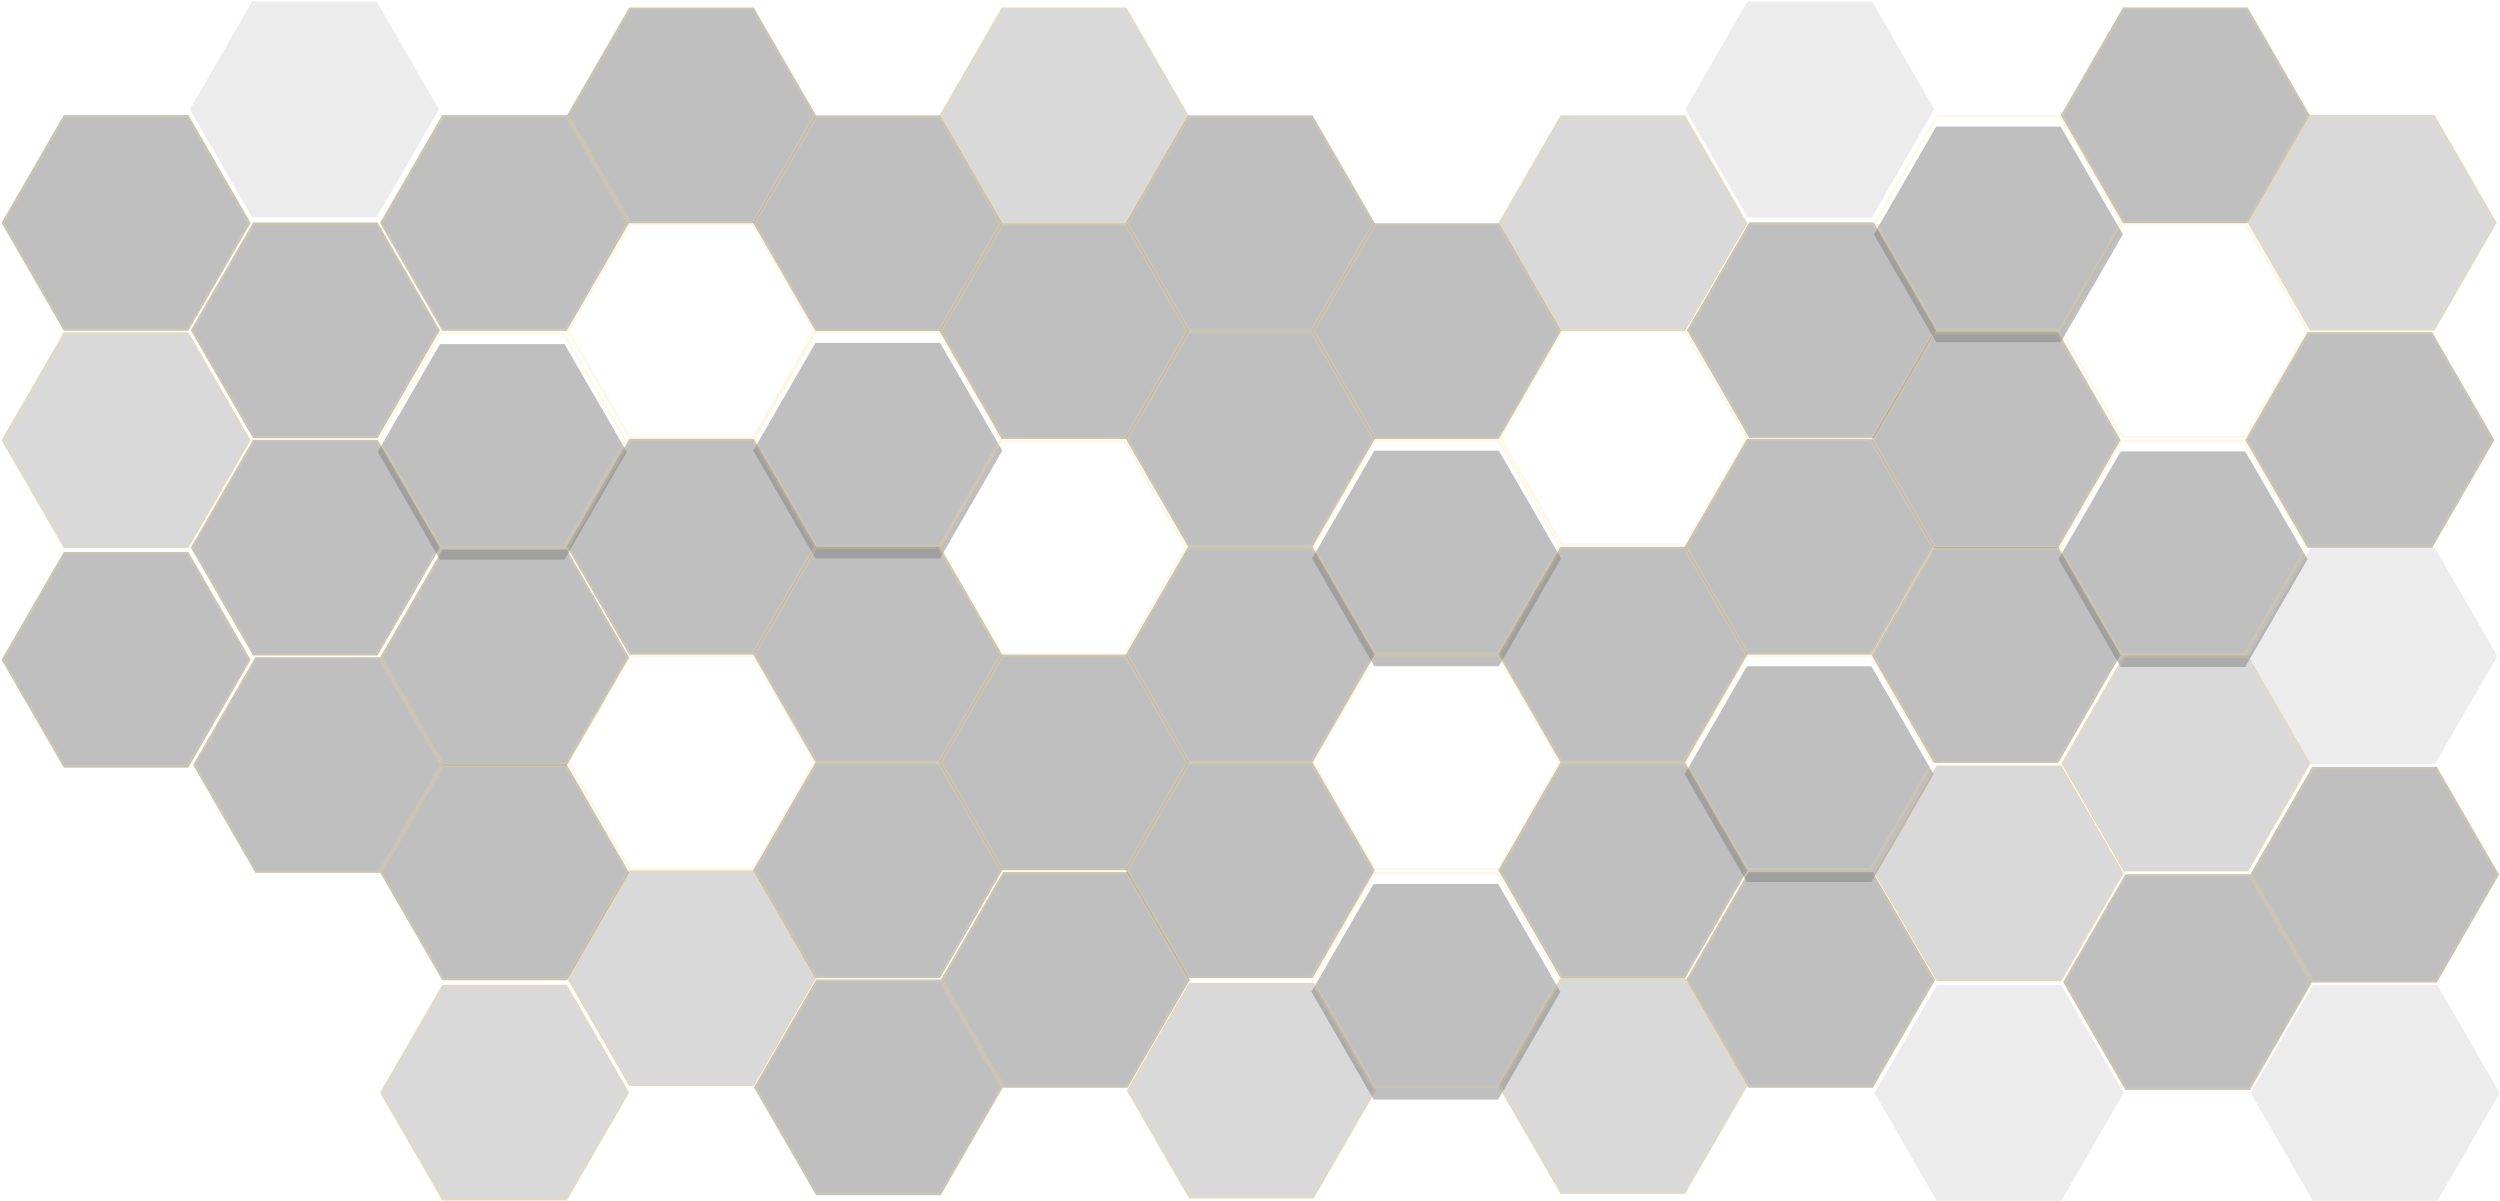 <svg width="1070" height="514" viewBox="0 0 1070 514" fill="none" xmlns="http://www.w3.org/2000/svg">
<g opacity="0.5">
<path d="M27.315 234.549L0.67 188.393L27.315 142.252H80.606L107.252 188.393L80.606 234.549H27.315Z" fill="black" fill-opacity="0.3"/>
<path d="M80.318 234.049H27.604L1.247 188.393L27.604 142.752H80.318L106.674 188.393L80.318 234.049Z" stroke="#F3B603" stroke-opacity="0.2"/>
<path d="M429.315 465.549L402.67 419.393L429.315 373.252H482.606L509.252 419.393L482.606 465.549H429.315Z" fill="black" fill-opacity="0.5"/>
<path d="M482.318 465.049H429.604L403.247 419.393L429.604 373.752H482.318L508.674 419.393L482.318 465.049Z" stroke="#F3B603" stroke-opacity="0.2"/>
<path d="M349.315 511.549L322.67 465.393L349.315 419.252H402.606L429.252 465.393L402.606 511.549H349.315Z" fill="black" fill-opacity="0.5"/>
<path d="M402.318 511.049H349.604L323.247 465.393L349.604 419.752H402.318L428.674 465.393L402.318 511.049Z" stroke="#F3B603" stroke-opacity="0.2"/>
<path d="M748.315 465.549L721.67 419.393L748.315 373.252H801.606L828.252 419.393L801.606 465.549H748.315Z" fill="black" fill-opacity="0.5"/>
<path d="M801.318 465.049H748.604L722.247 419.393L748.604 373.752H801.318L827.674 419.393L801.318 465.049Z" stroke="#F3B603" stroke-opacity="0.2"/>
<path d="M109.315 373.549L82.67 327.393L109.315 281.252H162.606L189.252 327.393L162.606 373.549H109.315Z" fill="black" fill-opacity="0.5"/>
<path d="M162.318 373.049H109.604L83.247 327.393L109.604 281.752H162.318L188.674 327.393L162.318 373.049Z" stroke="#F3B603" stroke-opacity="0.2"/>
<path d="M189.315 327.549L162.67 281.393L189.315 235.252H242.606L269.252 281.393L242.606 327.549H189.315Z" fill="black" fill-opacity="0.5"/>
<path d="M242.318 327.049H189.604L163.247 281.393L189.604 235.752H242.318L268.674 281.393L242.318 327.049Z" stroke="#F3B603" stroke-opacity="0.2"/>
<path d="M189.315 419.549L162.67 373.393L189.315 327.252H242.606L269.252 373.393L242.606 419.549H189.315Z" fill="black" fill-opacity="0.5"/>
<path d="M242.318 419.049H189.604L163.247 373.393L189.604 327.752H242.318L268.674 373.393L242.318 419.049Z" stroke="#F3B603" stroke-opacity="0.2"/>
<path d="M108.315 280.549L81.67 234.393L108.315 188.252H161.606L188.252 234.393L161.606 280.549H108.315Z" fill="black" fill-opacity="0.5"/>
<path d="M161.318 280.049H108.604L82.247 234.393L108.604 188.752H161.318L187.674 234.393L161.318 280.049Z" stroke="#F3B603" stroke-opacity="0.2"/>
<path d="M27.315 141.549L0.67 95.393L27.315 49.252H80.606L107.252 95.393L80.606 141.549H27.315Z" fill="black" fill-opacity="0.5"/>
<path d="M80.318 141.049H27.604L1.247 95.393L27.604 49.752H80.318L106.674 95.393L80.318 141.049Z" stroke="#F3B603" stroke-opacity="0.2"/>
<path d="M27.315 328.549L0.67 282.393L27.315 236.252H80.606L107.252 282.393L80.606 328.549H27.315Z" fill="black" fill-opacity="0.5"/>
<path d="M80.318 328.049H27.604L1.247 282.393L27.604 236.752H80.318L106.674 282.393L80.318 328.049Z" stroke="#F3B603" stroke-opacity="0.2"/>
<path d="M108.315 187.549L81.67 141.393L108.315 95.252H161.606L188.252 141.393L161.606 187.549H108.315Z" fill="black" fill-opacity="0.5"/>
<path d="M161.318 187.049H108.604L82.247 141.393L108.604 95.752H161.318L187.674 141.393L161.318 187.049Z" stroke="#F3B603" stroke-opacity="0.2"/>
<g filter="url(#filter0_i_7846_29)">
<path d="M188.315 234.549L161.67 188.393L188.315 142.252H241.606L268.252 188.393L241.606 234.549H188.315Z" fill="black" fill-opacity="0.5"/>
</g>
<path d="M241.318 234.049H188.604L162.247 188.393L188.604 142.752H241.318L267.674 188.393L241.318 234.049Z" stroke="#F3B603" stroke-opacity="0.2"/>
<path d="M189.315 141.549L162.67 95.393L189.315 49.252H242.606L269.252 95.393L242.606 141.549H189.315Z" fill="black" fill-opacity="0.5"/>
<path d="M242.318 141.049H189.604L163.247 95.393L189.604 49.752H242.318L268.674 95.393L242.318 141.049Z" stroke="#F3B603" stroke-opacity="0.2"/>
<path d="M269.315 95.549L242.67 49.393L269.315 3.252H322.606L349.252 49.393L322.606 95.549H269.315Z" fill="black" fill-opacity="0.5"/>
<path d="M322.318 95.049H269.604L243.247 49.393L269.604 3.752H322.318L348.674 49.393L322.318 95.049Z" stroke="#F3B603" stroke-opacity="0.2"/>
<path d="M349.033 141.69L322.387 95.549L349.033 49.393H402.324L428.969 95.549L402.324 141.69H349.033Z" fill="black" fill-opacity="0.5"/>
<path d="M402.035 141.19H349.321L322.965 95.549L349.321 49.893H402.035L428.392 95.549L402.035 141.19Z" stroke="#F3B603" stroke-opacity="0.2"/>
<path d="M428.766 95.549L402.12 49.393L428.766 3.252H482.057L508.702 49.393L482.057 95.549H428.766Z" fill="black" fill-opacity="0.3"/>
<path d="M481.768 95.049H429.054L402.698 49.393L429.054 3.752H481.768L508.125 49.393L481.768 95.049Z" stroke="#F3B603" stroke-opacity="0.2"/>
<path d="M508.483 141.69L481.838 95.549L508.483 49.393H561.774L588.419 95.549L561.774 141.69H508.483Z" fill="black" fill-opacity="0.5"/>
<path d="M561.485 141.19H508.772L482.415 95.549L508.772 49.893H561.485L587.842 95.549L561.485 141.19Z" stroke="#F3B603" stroke-opacity="0.2"/>
<path d="M667.933 141.69L641.288 95.549L667.933 49.393H721.224L747.87 95.549L721.224 141.69H667.933Z" fill="black" fill-opacity="0.3"/>
<path d="M720.936 141.19H668.222L641.865 95.549L668.222 49.893H720.936L747.292 95.549L720.936 141.19Z" stroke="#F3B603" stroke-opacity="0.2"/>
<path d="M322.318 187.362H269.604L243.247 141.706L269.604 96.065H322.318L348.674 141.706L322.318 187.362Z" stroke="#F3B603" stroke-opacity="0.2"/>
<g filter="url(#filter1_i_7846_29)">
<path d="M349.033 234.002L322.387 187.862L349.033 141.706H402.324L428.969 187.862L402.324 234.002H349.033Z" fill="black" fill-opacity="0.5"/>
</g>
<path d="M402.035 233.502H349.321L322.965 187.862L349.321 142.206H402.035L428.392 187.862L402.035 233.502Z" stroke="#F3B603" stroke-opacity="0.2"/>
<path d="M428.766 187.862L402.12 141.706L428.766 95.565H482.057L508.702 141.706L482.057 187.862H428.766Z" fill="black" fill-opacity="0.5"/>
<path d="M481.768 187.362H429.054L402.698 141.706L429.054 96.065H481.768L508.125 141.706L481.768 187.362Z" stroke="#F3B603" stroke-opacity="0.2"/>
<path d="M508.483 234.002L481.838 187.862L508.483 141.706H561.774L588.419 187.862L561.774 234.002H508.483Z" fill="black" fill-opacity="0.5"/>
<path d="M561.485 233.502H508.772L482.415 187.862L508.772 142.206H561.485L587.842 187.862L561.485 233.502Z" stroke="#F3B603" stroke-opacity="0.2"/>
<path d="M588.216 187.862L561.571 141.706L588.216 95.565H641.507L668.152 141.706L641.507 187.862H588.216Z" fill="black" fill-opacity="0.5"/>
<path d="M641.218 187.362H588.505L562.148 141.706L588.505 96.065H641.218L667.575 141.706L641.218 187.362Z" stroke="#F3B603" stroke-opacity="0.2"/>
<path d="M269.315 280.174L242.67 234.018L269.315 187.877H322.606L349.252 234.018L322.606 280.174H269.315Z" fill="black" fill-opacity="0.5"/>
<path d="M322.318 279.674H269.604L243.247 234.018L269.604 188.377H322.318L348.674 234.018L322.318 279.674Z" stroke="#F3B603" stroke-opacity="0.2"/>
<path d="M349.033 326.315L322.387 280.174L349.033 234.018H402.324L428.969 280.174L402.324 326.315H349.033Z" fill="black" fill-opacity="0.5"/>
<path d="M402.035 325.815H349.321L322.965 280.174L349.321 234.518H402.035L428.392 280.174L402.035 325.815Z" stroke="#F3B603" stroke-opacity="0.2"/>
<path d="M508.483 326.315L481.838 280.174L508.483 234.018H561.774L588.419 280.174L561.774 326.315H508.483Z" fill="black" fill-opacity="0.5"/>
<path d="M561.485 325.815H508.772L482.415 280.174L508.772 234.518H561.485L587.842 280.174L561.485 325.815Z" stroke="#F3B603" stroke-opacity="0.2"/>
<g filter="url(#filter2_i_7846_29)">
<path d="M588.216 280.174L561.571 234.018L588.216 187.877H641.507L668.152 234.018L641.507 280.174H588.216Z" fill="black" fill-opacity="0.5"/>
</g>
<path d="M641.218 279.674H588.505L562.148 234.018L588.505 188.377H641.218L667.575 234.018L641.218 279.674Z" stroke="#F3B603" stroke-opacity="0.2"/>
<path d="M667.933 326.315L641.288 280.174L667.933 234.018H721.224L747.87 280.174L721.224 326.315H667.933Z" fill="black" fill-opacity="0.5"/>
<path d="M720.936 325.815H668.222L641.865 280.174L668.222 234.518H720.936L747.292 280.174L720.936 325.815Z" stroke="#F3B603" stroke-opacity="0.2"/>
<path d="M747.666 280.174L721.021 234.018L747.666 187.877H800.957L827.603 234.018L800.957 280.174H747.666Z" fill="black" fill-opacity="0.5"/>
<path d="M800.668 279.674H747.955L721.598 234.018L747.955 188.377H800.668L827.025 234.018L800.668 279.674Z" stroke="#F3B603" stroke-opacity="0.2"/>
<path d="M322.318 371.987H269.604L243.247 326.331L269.604 280.69H322.318L348.674 326.331L322.318 371.987Z" stroke="#F3B603" stroke-opacity="0.2"/>
<path d="M349.033 418.627L322.387 372.487L349.033 326.331H402.324L428.969 372.487L402.324 418.627H349.033Z" fill="black" fill-opacity="0.5"/>
<path d="M402.035 418.127H349.321L322.965 372.487L349.321 326.831H402.035L428.392 372.487L402.035 418.127Z" stroke="#F3B603" stroke-opacity="0.2"/>
<path d="M428.766 372.487L402.12 326.331L428.766 280.19H482.057L508.702 326.331L482.057 372.487H428.766Z" fill="black" fill-opacity="0.5"/>
<path d="M481.768 371.987H429.054L402.698 326.331L429.054 280.69H481.768L508.125 326.331L481.768 371.987Z" stroke="#F3B603" stroke-opacity="0.2"/>
<path d="M508.483 418.627L481.838 372.487L508.483 326.331H561.774L588.419 372.487L561.774 418.627H508.483Z" fill="black" fill-opacity="0.5"/>
<path d="M561.485 418.127H508.772L482.415 372.487L508.772 326.831H561.485L587.842 372.487L561.485 418.127Z" stroke="#F3B603" stroke-opacity="0.2"/>
<path d="M641.218 371.987H588.505L562.148 326.331L588.505 280.69H641.218L667.575 326.331L641.218 371.987Z" stroke="#F3B603" stroke-opacity="0.2"/>
<path d="M721.218 232.987H668.505L642.148 187.331L668.505 141.69H721.218L747.575 187.331L721.218 232.987Z" stroke="#F3B603" stroke-opacity="0.2"/>
<path d="M961.218 186.987H908.505L882.148 141.331L908.505 95.69H961.218L987.575 141.331L961.218 186.987Z" stroke="#F3B603" stroke-opacity="0.2"/>
<path d="M481.218 279.987H428.505L402.148 234.331L428.505 188.69H481.218L507.575 234.331L481.218 279.987Z" stroke="#F3B603" stroke-opacity="0.2"/>
<g filter="url(#filter3_i_7846_29)">
<path d="M587.933 465.627L561.288 419.487L587.933 373.331H641.224L667.87 419.487L641.224 465.627H587.933Z" fill="black" fill-opacity="0.5"/>
</g>
<path d="M640.936 465.127H588.222L561.865 419.487L588.222 373.831H640.936L667.292 419.487L640.936 465.127Z" stroke="#F3B603" stroke-opacity="0.2"/>
<path d="M667.933 418.627L641.288 372.487L667.933 326.331H721.224L747.87 372.487L721.224 418.627H667.933Z" fill="black" fill-opacity="0.5"/>
<path d="M720.936 418.127H668.222L641.865 372.487L668.222 326.831H720.936L747.292 372.487L720.936 418.127Z" stroke="#F3B603" stroke-opacity="0.2"/>
<path d="M827.666 326.487L801.021 280.331L827.666 234.19H880.957L907.603 280.331L880.957 326.487H827.666Z" fill="black" fill-opacity="0.5"/>
<path d="M880.668 325.987H827.955L801.598 280.331L827.955 234.69H880.668L907.025 280.331L880.668 325.987Z" stroke="#F3B603" stroke-opacity="0.2"/>
<path d="M748.666 187.487L722.021 141.331L748.666 95.19H801.957L828.603 141.331L801.957 187.487H748.666Z" fill="black" fill-opacity="0.5"/>
<path d="M801.668 186.987H748.955L722.598 141.331L748.955 95.69H801.668L828.025 141.331L801.668 186.987Z" stroke="#F3B603" stroke-opacity="0.2"/>
<path d="M988.666 141.487L962.021 95.331L988.666 49.19H1041.96L1068.6 95.331L1041.96 141.487H988.666Z" fill="black" fill-opacity="0.3"/>
<path d="M1041.67 140.987H988.955L962.598 95.331L988.955 49.69H1041.67L1068.03 95.331L1041.67 140.987Z" stroke="#F3B603" stroke-opacity="0.2"/>
<path d="M987.666 234.487L961.021 188.331L987.666 142.19H1040.96L1067.6 188.331L1040.96 234.487H987.666Z" fill="black" fill-opacity="0.5"/>
<path d="M1040.67 233.987H987.955L961.598 188.331L987.955 142.69H1040.67L1067.03 188.331L1040.67 233.987Z" stroke="#F3B603" stroke-opacity="0.2"/>
<path d="M989.666 420.487L963.021 374.331L989.666 328.19H1042.96L1069.6 374.331L1042.96 420.487H989.666Z" fill="black" fill-opacity="0.5"/>
<path d="M1042.67 419.987H989.955L963.598 374.331L989.955 328.69H1042.67L1069.03 374.331L1042.67 419.987Z" stroke="#F3B603" stroke-opacity="0.2"/>
<path d="M909.666 466.487L883.021 420.331L909.666 374.19H962.957L989.603 420.331L962.957 466.487H909.666Z" fill="black" fill-opacity="0.5"/>
<path d="M962.668 465.987H909.955L883.598 420.331L909.955 374.69H962.668L989.025 420.331L962.668 465.987Z" stroke="#F3B603" stroke-opacity="0.2"/>
<path d="M908.666 95.487L882.021 49.331L908.666 3.19H961.957L988.603 49.331L961.957 95.487H908.666Z" fill="black" fill-opacity="0.5"/>
<path d="M961.668 94.987H908.955L882.598 49.331L908.955 3.69H961.668L988.025 49.331L961.668 94.987Z" stroke="#F3B603" stroke-opacity="0.2"/>
<g filter="url(#filter4_i_7846_29)">
<path d="M828.666 141.487L802.021 95.331L828.666 49.19H881.957L908.603 95.331L881.957 141.487H828.666Z" fill="black" fill-opacity="0.5"/>
</g>
<path d="M881.668 140.987H828.955L802.598 95.331L828.955 49.69H881.668L908.025 95.331L881.668 140.987Z" stroke="#F3B603" stroke-opacity="0.2"/>
<path d="M827.666 234.487L801.021 188.331L827.666 142.19H880.957L907.603 188.331L880.957 234.487H827.666Z" fill="black" fill-opacity="0.5"/>
<path d="M880.668 233.987H827.955L801.598 188.331L827.955 142.69H880.668L907.025 188.331L880.668 233.987Z" stroke="#F3B603" stroke-opacity="0.2"/>
<g filter="url(#filter5_i_7846_29)">
<path d="M907.666 280.487L881.021 234.331L907.666 188.19H960.957L987.603 234.331L960.957 280.487H907.666Z" fill="black" fill-opacity="0.5"/>
</g>
<path d="M960.668 279.987H907.955L881.598 234.331L907.955 188.69H960.668L987.025 234.331L960.668 279.987Z" stroke="#F3B603" stroke-opacity="0.2"/>
<g filter="url(#filter6_i_7846_29)">
<path d="M747.666 372.487L721.021 326.331L747.666 280.19H800.957L827.603 326.331L800.957 372.487H747.666Z" fill="black" fill-opacity="0.5"/>
</g>
<path d="M800.668 371.987H747.955L721.598 326.331L747.955 280.69H800.668L827.025 326.331L800.668 371.987Z" stroke="#F3B603" stroke-opacity="0.2"/>
<path d="M269.315 464.799L242.67 418.643L269.315 372.502H322.606L349.252 418.643L322.606 464.799H269.315Z" fill="black" fill-opacity="0.3"/>
<path d="M322.318 464.299H269.604L243.247 418.643L269.604 373.002H322.318L348.674 418.643L322.318 464.299Z" stroke="#F3B603" stroke-opacity="0.2"/>
<path d="M189.315 513.799L162.67 467.643L189.315 421.502H242.606L269.252 467.643L242.606 513.799H189.315Z" fill="black" fill-opacity="0.3"/>
<path d="M242.318 513.299H189.604L163.247 467.643L189.604 422.002H242.318L268.674 467.643L242.318 513.299Z" stroke="#F3B603" stroke-opacity="0.2"/>
<path d="M667.933 510.94L641.288 464.799L667.933 418.643H721.224L747.87 464.799L721.224 510.94H667.933Z" fill="black" fill-opacity="0.3"/>
<path d="M720.936 510.44H668.222L641.865 464.799L668.222 419.143H720.936L747.292 464.799L720.936 510.44Z" stroke="#F3B603" stroke-opacity="0.2"/>
<path d="M508.933 512.94L482.288 466.799L508.933 420.643H562.224L588.87 466.799L562.224 512.94H508.933Z" fill="black" fill-opacity="0.3"/>
<path d="M561.936 512.44H509.222L482.865 466.799L509.222 421.143H561.936L588.292 466.799L561.936 512.44Z" stroke="#F3B603" stroke-opacity="0.2"/>
<path d="M828.933 513.94L802.288 467.799L828.933 421.643H882.224L908.87 467.799L882.224 513.94H828.933Z" fill="black" fill-opacity="0.15"/>
<path d="M988.933 326.94L962.288 280.799L988.933 234.643H1042.22L1068.87 280.799L1042.22 326.94H988.933Z" fill="black" fill-opacity="0.15"/>
<path d="M989.933 513.94L963.288 467.799L989.933 421.643H1043.22L1069.87 467.799L1043.22 513.94H989.933Z" fill="black" fill-opacity="0.15"/>
<path d="M747.933 92.94L721.288 46.799L747.933 0.643H801.224L827.87 46.799L801.224 92.94H747.933Z" fill="black" fill-opacity="0.15"/>
<path d="M107.933 92.94L81.288 46.799L107.933 0.643H161.224L187.87 46.799L161.224 92.94H107.933Z" fill="black" fill-opacity="0.15"/>
<path d="M828.933 419.94L802.288 373.799L828.933 327.643H882.224L908.87 373.799L882.224 419.94H828.933Z" fill="black" fill-opacity="0.3"/>
<path d="M881.936 419.44H829.222L802.865 373.799L829.222 328.143H881.936L908.292 373.799L881.936 419.44Z" stroke="#F3B603" stroke-opacity="0.2"/>
<path d="M908.933 372.94L882.288 326.799L908.933 280.643H962.224L988.87 326.799L962.224 372.94H908.933Z" fill="black" fill-opacity="0.3"/>
<path d="M961.936 372.44H909.222L882.865 326.799L909.222 281.143H961.936L988.292 326.799L961.936 372.44Z" stroke="#F3B603" stroke-opacity="0.2"/>
</g>
<defs>
<filter id="filter0_i_7846_29" x="161.67" y="142.252" width="106.582" height="97.297" filterUnits="userSpaceOnUse" color-interpolation-filters="sRGB">
<feFlood flood-opacity="0" result="BackgroundImageFix"/>
<feBlend mode="normal" in="SourceGraphic" in2="BackgroundImageFix" result="shape"/>
<feColorMatrix in="SourceAlpha" type="matrix" values="0 0 0 0 0 0 0 0 0 0 0 0 0 0 0 0 0 0 127 0" result="hardAlpha"/>
<feOffset dy="5"/>
<feGaussianBlur stdDeviation="5"/>
<feComposite in2="hardAlpha" operator="arithmetic" k2="-1" k3="1"/>
<feColorMatrix type="matrix" values="0 0 0 0 0 0 0 0 0 0 0 0 0 0 0 0 0 0 0.5 0"/>
<feBlend mode="normal" in2="shape" result="effect1_innerShadow_7846_29"/>
</filter>
<filter id="filter1_i_7846_29" x="322.387" y="141.706" width="106.582" height="97.297" filterUnits="userSpaceOnUse" color-interpolation-filters="sRGB">
<feFlood flood-opacity="0" result="BackgroundImageFix"/>
<feBlend mode="normal" in="SourceGraphic" in2="BackgroundImageFix" result="shape"/>
<feColorMatrix in="SourceAlpha" type="matrix" values="0 0 0 0 0 0 0 0 0 0 0 0 0 0 0 0 0 0 127 0" result="hardAlpha"/>
<feOffset dy="5"/>
<feGaussianBlur stdDeviation="5"/>
<feComposite in2="hardAlpha" operator="arithmetic" k2="-1" k3="1"/>
<feColorMatrix type="matrix" values="0 0 0 0 0 0 0 0 0 0 0 0 0 0 0 0 0 0 0.5 0"/>
<feBlend mode="normal" in2="shape" result="effect1_innerShadow_7846_29"/>
</filter>
<filter id="filter2_i_7846_29" x="561.571" y="187.877" width="106.582" height="97.297" filterUnits="userSpaceOnUse" color-interpolation-filters="sRGB">
<feFlood flood-opacity="0" result="BackgroundImageFix"/>
<feBlend mode="normal" in="SourceGraphic" in2="BackgroundImageFix" result="shape"/>
<feColorMatrix in="SourceAlpha" type="matrix" values="0 0 0 0 0 0 0 0 0 0 0 0 0 0 0 0 0 0 127 0" result="hardAlpha"/>
<feOffset dy="5"/>
<feGaussianBlur stdDeviation="5"/>
<feComposite in2="hardAlpha" operator="arithmetic" k2="-1" k3="1"/>
<feColorMatrix type="matrix" values="0 0 0 0 0 0 0 0 0 0 0 0 0 0 0 0 0 0 0.5 0"/>
<feBlend mode="normal" in2="shape" result="effect1_innerShadow_7846_29"/>
</filter>
<filter id="filter3_i_7846_29" x="561.288" y="373.331" width="106.582" height="97.297" filterUnits="userSpaceOnUse" color-interpolation-filters="sRGB">
<feFlood flood-opacity="0" result="BackgroundImageFix"/>
<feBlend mode="normal" in="SourceGraphic" in2="BackgroundImageFix" result="shape"/>
<feColorMatrix in="SourceAlpha" type="matrix" values="0 0 0 0 0 0 0 0 0 0 0 0 0 0 0 0 0 0 127 0" result="hardAlpha"/>
<feOffset dy="5"/>
<feGaussianBlur stdDeviation="5"/>
<feComposite in2="hardAlpha" operator="arithmetic" k2="-1" k3="1"/>
<feColorMatrix type="matrix" values="0 0 0 0 0 0 0 0 0 0 0 0 0 0 0 0 0 0 0.5 0"/>
<feBlend mode="normal" in2="shape" result="effect1_innerShadow_7846_29"/>
</filter>
<filter id="filter4_i_7846_29" x="802.021" y="49.19" width="106.582" height="97.297" filterUnits="userSpaceOnUse" color-interpolation-filters="sRGB">
<feFlood flood-opacity="0" result="BackgroundImageFix"/>
<feBlend mode="normal" in="SourceGraphic" in2="BackgroundImageFix" result="shape"/>
<feColorMatrix in="SourceAlpha" type="matrix" values="0 0 0 0 0 0 0 0 0 0 0 0 0 0 0 0 0 0 127 0" result="hardAlpha"/>
<feOffset dy="5"/>
<feGaussianBlur stdDeviation="5"/>
<feComposite in2="hardAlpha" operator="arithmetic" k2="-1" k3="1"/>
<feColorMatrix type="matrix" values="0 0 0 0 0 0 0 0 0 0 0 0 0 0 0 0 0 0 0.5 0"/>
<feBlend mode="normal" in2="shape" result="effect1_innerShadow_7846_29"/>
</filter>
<filter id="filter5_i_7846_29" x="881.021" y="188.19" width="106.582" height="97.297" filterUnits="userSpaceOnUse" color-interpolation-filters="sRGB">
<feFlood flood-opacity="0" result="BackgroundImageFix"/>
<feBlend mode="normal" in="SourceGraphic" in2="BackgroundImageFix" result="shape"/>
<feColorMatrix in="SourceAlpha" type="matrix" values="0 0 0 0 0 0 0 0 0 0 0 0 0 0 0 0 0 0 127 0" result="hardAlpha"/>
<feOffset dy="5"/>
<feGaussianBlur stdDeviation="5"/>
<feComposite in2="hardAlpha" operator="arithmetic" k2="-1" k3="1"/>
<feColorMatrix type="matrix" values="0 0 0 0 0 0 0 0 0 0 0 0 0 0 0 0 0 0 0.5 0"/>
<feBlend mode="normal" in2="shape" result="effect1_innerShadow_7846_29"/>
</filter>
<filter id="filter6_i_7846_29" x="721.021" y="280.19" width="106.582" height="97.297" filterUnits="userSpaceOnUse" color-interpolation-filters="sRGB">
<feFlood flood-opacity="0" result="BackgroundImageFix"/>
<feBlend mode="normal" in="SourceGraphic" in2="BackgroundImageFix" result="shape"/>
<feColorMatrix in="SourceAlpha" type="matrix" values="0 0 0 0 0 0 0 0 0 0 0 0 0 0 0 0 0 0 127 0" result="hardAlpha"/>
<feOffset dy="5"/>
<feGaussianBlur stdDeviation="5"/>
<feComposite in2="hardAlpha" operator="arithmetic" k2="-1" k3="1"/>
<feColorMatrix type="matrix" values="0 0 0 0 0 0 0 0 0 0 0 0 0 0 0 0 0 0 0.5 0"/>
<feBlend mode="normal" in2="shape" result="effect1_innerShadow_7846_29"/>
</filter>
</defs>
</svg>
